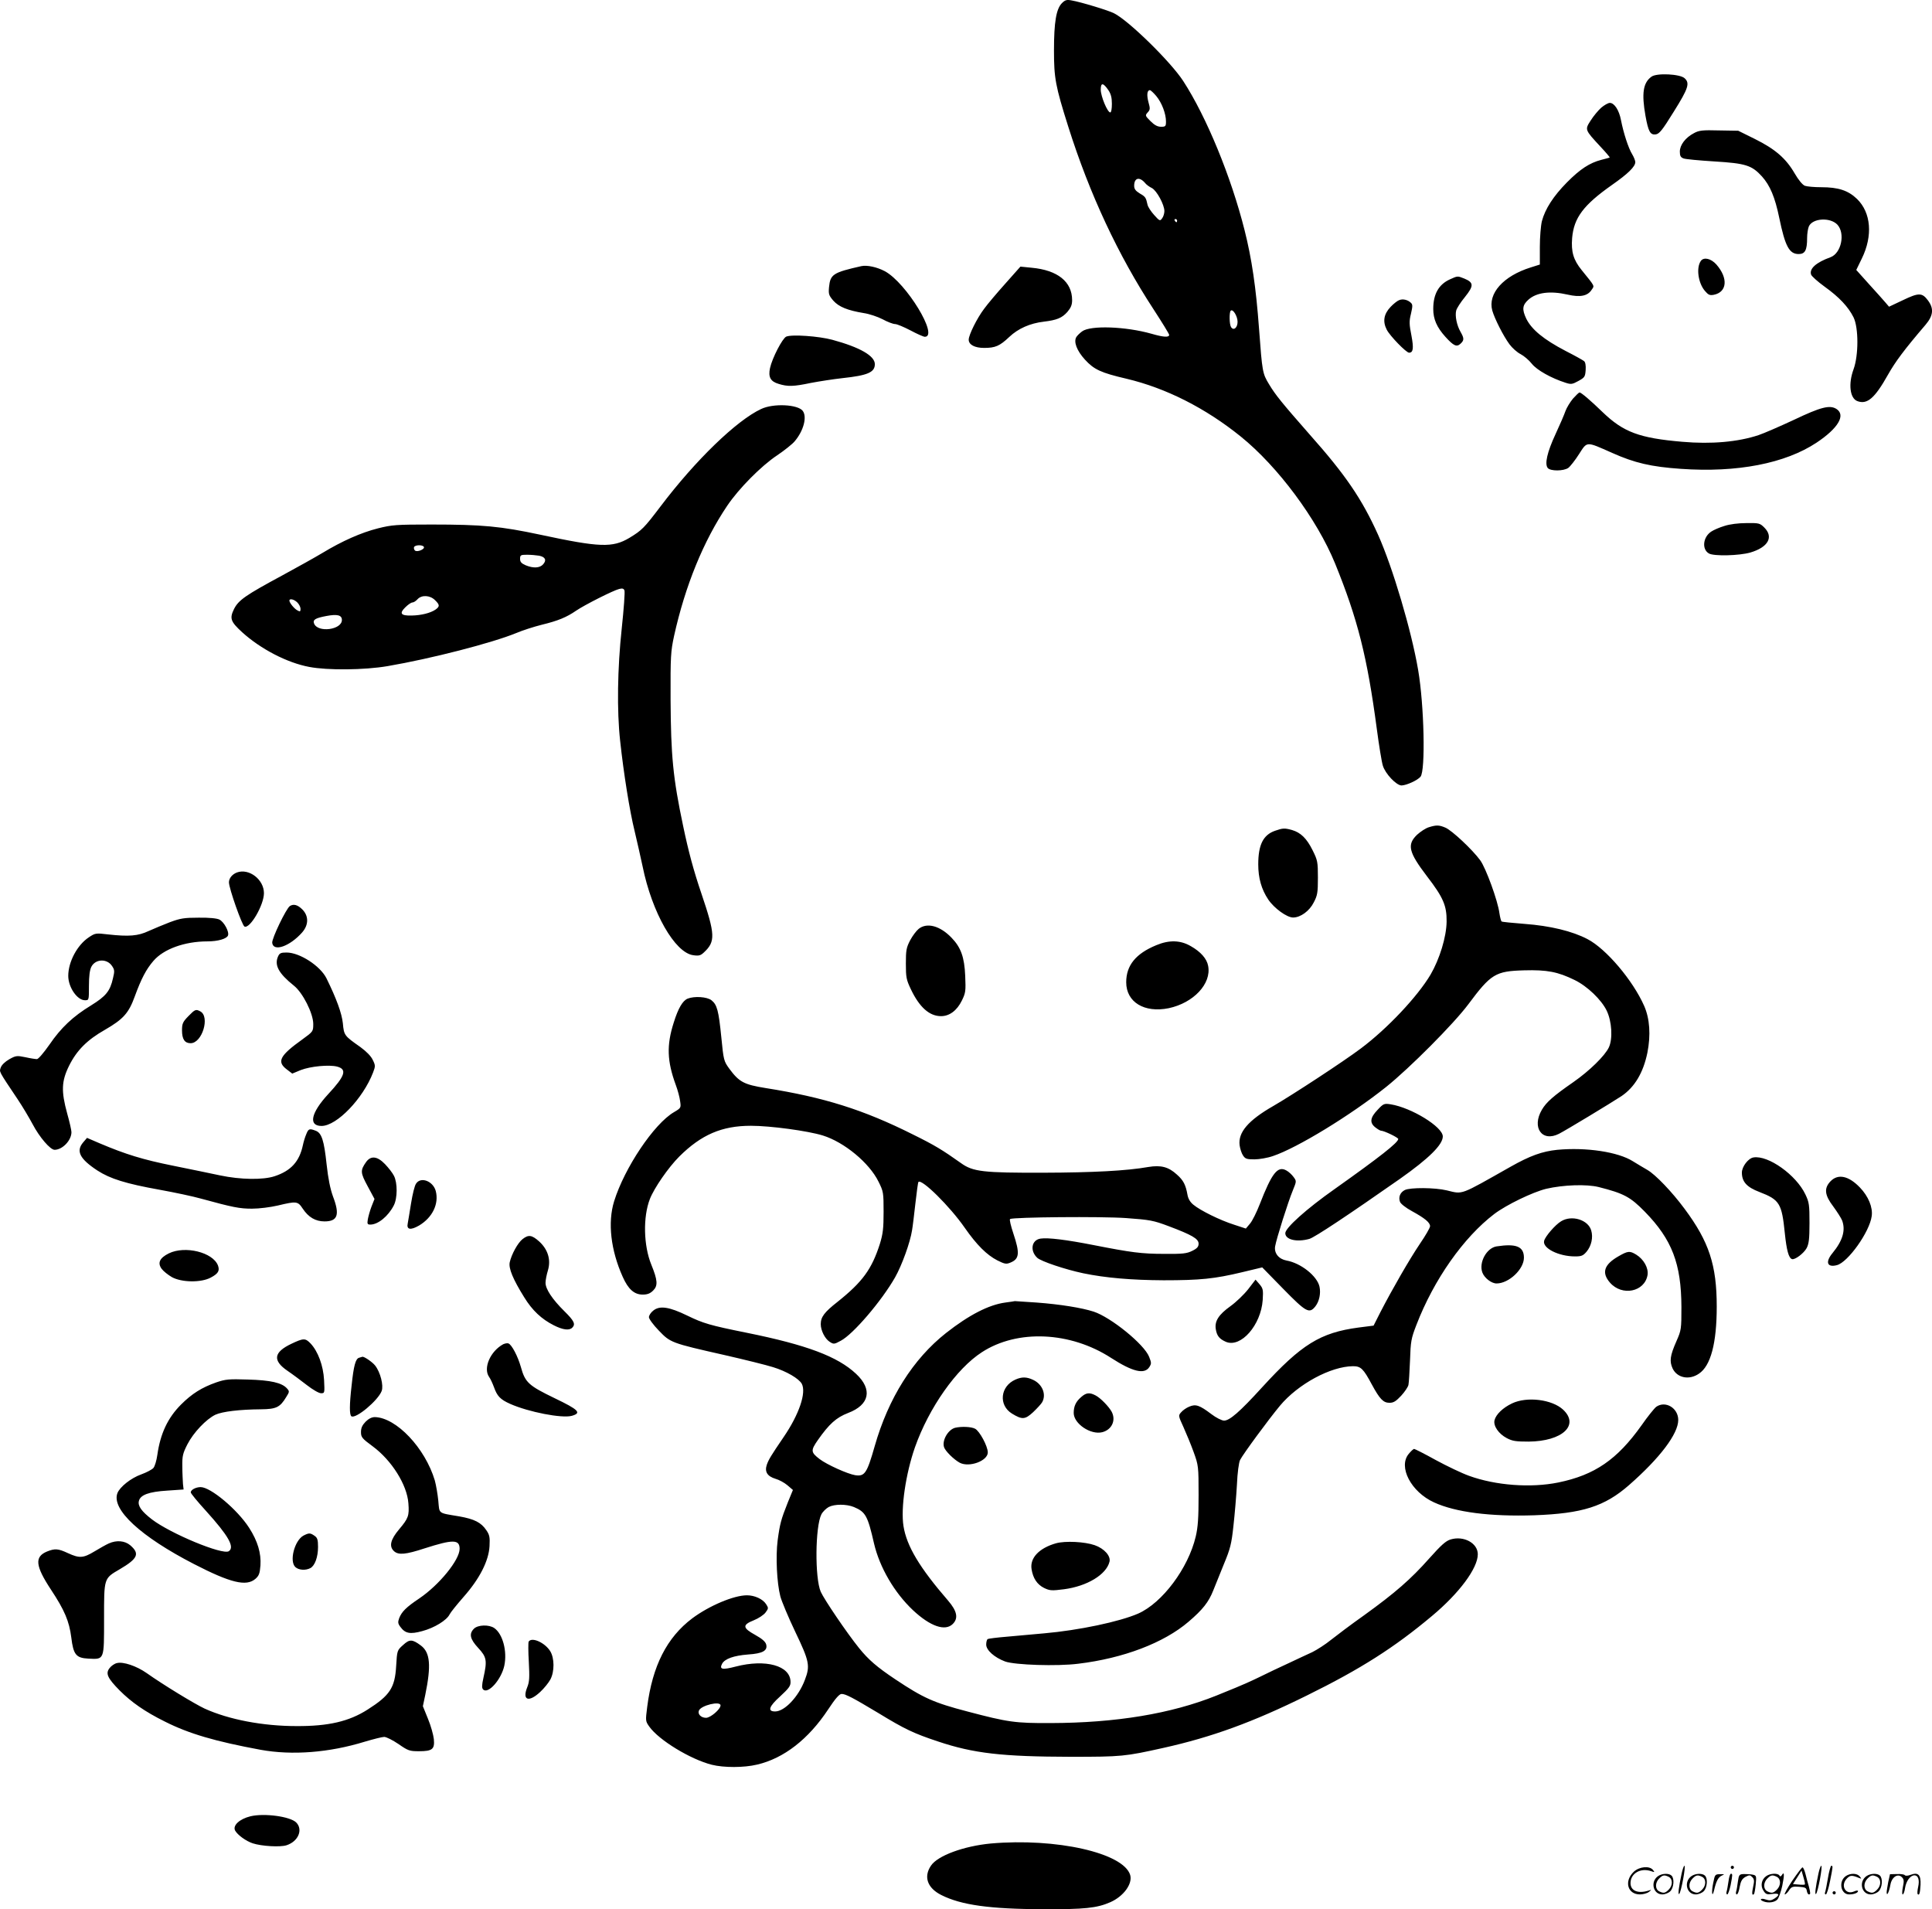 <?xml version="1.0" encoding="UTF-8"?>
<svg xmlns="http://www.w3.org/2000/svg" version="1.0" viewBox="0 0 1214.411 1200.01" preserveAspectRatio="xMidYMid meet">
  <g transform="translate(-0.093,1200.672) scale(0.1,-0.1)" fill="#000000" stroke="none">
    <path d="M6676 11987 c-36 -36 -50 -120 -50 -297 0 -174 9 -224 90 -480 134 -424 314 -808 535 -1146 54 -83 99 -156 99 -162 0 -17 -35 -15 -111 7 -162 46 -384 54 -436 15 -15 -11 -31 -27 -36 -35 -19 -30 2 -86 54 -143 57 -62 99 -82 262 -120 248 -59 495 -184 717 -363 233 -188 479 -519 593 -798 142 -349 202 -587 262 -1038 14 -106 31 -210 38 -232 15 -51 85 -125 118 -125 31 1 100 32 119 55 32 38 23 450 -15 671 -42 247 -160 645 -252 850 -101 224 -204 376 -430 630 -172 196 -215 248 -256 317 -40 66 -42 76 -62 347 -19 260 -46 442 -91 620 -84 334 -239 712 -386 938 -79 121 -341 378 -434 425 -34 18 -209 71 -267 81 -31 6 -41 3 -61 -17z m292 -547 c16 -24 22 -47 22 -86 0 -31 -4 -54 -10 -54 -18 0 -60 102 -60 143 0 46 15 45 48 -3z m301 -37 c35 -42 61 -111 61 -160 0 -30 -3 -33 -31 -33 -22 0 -41 10 -66 35 -34 34 -35 36 -18 55 16 17 16 25 5 64 -12 45 -9 76 9 76 5 0 23 -17 40 -37z m-69 -548 c7 -9 26 -23 41 -30 31 -16 79 -105 79 -145 0 -14 -6 -35 -14 -45 -13 -19 -16 -18 -50 20 -20 22 -39 51 -42 65 -10 46 -13 50 -49 71 -26 16 -35 28 -35 48 0 51 34 59 70 16z m200 -235 c0 -5 -2 -10 -4 -10 -3 0 -8 5 -11 10 -3 6 -1 10 4 10 6 0 11 -4 11 -10z m380 -636 c0 -37 -25 -58 -41 -33 -11 17 -12 93 -2 103 14 13 43 -35 43 -70z M10382 11525 c-53 -38 -63 -105 -38 -246 18 -100 30 -121 64 -117 23 3 41 25 114 143 92 147 102 179 68 210 -29 27 -175 34 -208 10z M10066 11330 c-19 -17 -49 -53 -66 -80 -38 -59 -38 -58 61 -165 34 -36 60 -67 58 -68 -2 -2 -26 -8 -53 -15 -73 -19 -133 -58 -216 -142 -85 -86 -137 -167 -157 -243 -7 -28 -13 -101 -13 -162 l0 -111 -57 -18 c-173 -54 -271 -164 -242 -271 15 -52 69 -159 108 -212 17 -23 48 -51 70 -62 21 -11 53 -38 71 -61 31 -39 121 -90 212 -119 34 -11 42 -10 80 11 40 22 43 27 46 69 2 29 -2 50 -10 56 -7 6 -59 35 -116 64 -138 72 -213 134 -247 202 -28 59 -25 86 13 120 51 46 137 57 247 32 78 -18 126 -9 151 31 18 26 22 18 -63 123 -52 64 -67 115 -60 202 11 127 71 207 250 333 103 72 147 116 147 144 0 9 -9 32 -20 50 -23 37 -54 132 -70 214 -12 63 -42 108 -70 108 -11 0 -35 -14 -54 -30z M10649 11170 c-54 -28 -89 -75 -89 -116 0 -27 5 -36 23 -43 12 -5 100 -13 195 -19 196 -12 234 -24 298 -94 51 -57 82 -130 109 -261 37 -179 63 -227 122 -227 40 0 53 24 53 100 0 27 5 60 11 74 24 52 134 58 179 11 51 -55 25 -180 -43 -205 -91 -33 -134 -72 -122 -109 3 -10 41 -44 85 -76 92 -66 149 -127 182 -193 32 -66 32 -238 0 -326 -34 -92 -23 -182 23 -200 62 -24 110 17 193 165 47 83 101 156 237 315 48 57 53 101 15 152 -37 50 -58 50 -158 2 l-87 -41 -24 28 c-13 15 -59 67 -103 115 l-79 88 35 72 c70 143 58 288 -30 374 -56 54 -118 74 -225 74 -43 0 -89 4 -103 9 -15 6 -40 36 -65 79 -54 93 -122 152 -249 215 l-105 52 -121 2 c-104 3 -126 0 -157 -17z M10693 10368 c-31 -41 -19 -138 24 -189 22 -26 31 -30 57 -25 83 17 91 104 16 190 -34 38 -78 48 -97 24z M5415 10334 c-177 -40 -195 -51 -203 -132 -4 -44 -1 -52 27 -85 35 -39 89 -61 191 -78 35 -5 88 -23 119 -39 31 -17 66 -30 78 -30 12 0 55 -18 97 -40 41 -22 82 -40 90 -40 90 0 -116 339 -251 412 -49 26 -112 40 -148 32z M6320 10224 c-52 -58 -112 -129 -133 -158 -45 -59 -97 -165 -97 -194 0 -32 38 -52 97 -52 70 0 98 12 158 69 56 53 131 86 217 96 82 10 114 23 148 61 22 26 30 44 30 74 0 116 -91 189 -255 204 l-70 7 -95 -107z M9115 10251 c-71 -32 -105 -93 -105 -186 0 -64 22 -115 77 -176 51 -56 70 -65 94 -43 24 22 24 34 0 76 -23 40 -35 99 -27 132 3 14 28 53 56 87 56 70 55 90 -5 115 -43 17 -41 17 -90 -5z M8795 10120 c-11 -4 -35 -23 -53 -42 -43 -45 -51 -92 -24 -144 20 -39 122 -144 140 -144 26 0 30 27 15 107 -14 71 -15 90 -3 138 11 48 11 58 -1 69 -20 19 -51 26 -74 16z M4943 9891 c-24 -11 -88 -134 -102 -198 -12 -56 3 -84 54 -99 57 -18 94 -17 203 6 53 10 143 24 198 30 158 17 204 36 204 88 0 52 -94 106 -267 153 -85 23 -255 35 -290 20z M9888 9501 c-18 -22 -39 -56 -47 -78 -7 -21 -35 -86 -62 -144 -53 -114 -70 -189 -49 -214 17 -20 99 -20 129 1 12 9 43 48 67 86 53 82 42 82 209 8 141 -63 244 -87 431 -100 354 -25 657 34 854 165 135 90 184 172 125 211 -42 27 -98 13 -270 -69 -88 -41 -187 -84 -220 -95 -129 -43 -297 -58 -479 -42 -271 23 -371 61 -501 186 -73 71 -135 124 -145 124 -5 0 -23 -18 -42 -39z M4785 9436 c-154 -72 -412 -321 -632 -612 -104 -137 -117 -150 -196 -198 -106 -63 -187 -60 -560 20 -249 53 -363 64 -683 64 -223 0 -249 -2 -337 -24 -107 -27 -226 -80 -350 -155 -45 -27 -158 -90 -252 -141 -230 -124 -275 -155 -303 -211 -29 -59 -22 -79 51 -146 116 -105 282 -192 422 -218 114 -22 346 -20 492 5 275 47 658 146 809 208 40 17 112 40 160 52 103 25 156 47 217 89 53 36 233 127 270 136 20 5 28 3 33 -9 4 -9 -4 -117 -17 -239 -27 -251 -31 -517 -10 -707 22 -204 60 -442 91 -567 16 -66 38 -166 50 -221 59 -291 203 -544 319 -559 35 -5 46 -2 67 18 73 68 71 112 -16 369 -50 147 -82 267 -115 425 -64 303 -77 441 -79 795 -1 274 1 302 22 400 70 316 185 597 334 818 72 107 213 250 314 317 46 31 96 71 110 88 56 66 79 153 51 191 -30 41 -185 49 -262 12z m-2120 -866 c9 -15 -43 -36 -56 -23 -6 6 -8 16 -5 22 9 14 53 14 61 1z m725 -56 c39 -8 48 -28 25 -54 -21 -24 -62 -26 -110 -6 -27 12 -35 21 -35 40 0 24 4 26 44 26 24 0 58 -3 76 -6z m-655 -279 c31 -30 31 -40 3 -60 -31 -21 -89 -36 -149 -37 -68 -2 -80 13 -41 51 17 17 37 31 45 31 8 0 22 9 32 20 26 29 79 26 110 -5z m-865 -15 c11 -11 20 -29 20 -40 0 -17 -3 -19 -19 -10 -20 10 -51 48 -51 62 0 15 30 8 50 -12z m280 -110 c0 -62 -152 -82 -175 -22 -9 24 9 34 77 47 69 13 98 6 98 -25z M10840 8701 c-30 -9 -67 -25 -82 -35 -53 -34 -61 -112 -15 -138 31 -18 190 -14 260 6 112 33 148 97 88 157 -28 28 -34 29 -113 28 -50 0 -105 -7 -138 -18z M8981 6807 c-19 -6 -51 -27 -73 -47 -64 -62 -53 -109 62 -260 103 -134 125 -185 124 -285 -1 -97 -44 -236 -101 -334 -82 -138 -271 -339 -438 -464 -109 -82 -430 -292 -551 -362 -157 -90 -222 -166 -211 -247 3 -21 12 -50 21 -63 14 -22 24 -25 72 -25 30 0 83 9 117 21 152 51 488 256 712 435 147 118 423 395 515 518 143 192 171 209 351 214 144 4 212 -9 318 -61 80 -39 168 -124 201 -192 33 -68 39 -177 14 -231 -25 -53 -122 -148 -224 -219 -124 -86 -169 -125 -197 -173 -66 -112 1 -206 108 -151 45 23 326 193 393 237 82 56 136 146 162 272 22 111 15 214 -20 294 -71 161 -239 359 -356 420 -95 50 -234 84 -397 96 -75 6 -139 12 -143 15 -4 2 -10 26 -14 52 -10 78 -85 284 -121 333 -49 67 -178 188 -219 205 -40 17 -57 17 -105 2z M8015 6785 c-74 -26 -105 -88 -105 -211 0 -86 20 -157 63 -221 37 -55 117 -113 156 -113 47 0 103 41 130 95 23 44 26 61 26 155 0 99 -2 110 -33 172 -37 75 -75 112 -130 128 -47 13 -58 12 -107 -5z M1490 6523 c-29 -11 -50 -36 -50 -62 0 -37 83 -273 98 -278 35 -14 122 136 122 210 0 86 -94 158 -170 130z M1823 6312 c-23 -15 -114 -204 -111 -231 7 -59 111 -22 188 65 42 48 42 104 1 145 -29 29 -55 36 -78 21z M1070 6211 c-41 -16 -102 -41 -135 -56 -66 -31 -123 -36 -257 -21 -74 9 -79 8 -118 -18 -73 -48 -130 -154 -130 -243 0 -71 56 -153 105 -153 25 0 25 0 25 90 0 62 5 100 15 120 26 51 100 53 131 4 15 -22 16 -32 5 -76 -18 -81 -45 -113 -137 -170 -115 -70 -190 -141 -263 -248 -36 -51 -69 -90 -78 -90 -9 0 -42 5 -73 12 -53 11 -60 10 -101 -13 -26 -15 -47 -35 -53 -51 -10 -29 -17 -17 105 -199 31 -46 73 -117 95 -158 43 -82 111 -161 138 -161 49 0 106 59 106 111 0 12 -12 65 -27 118 -38 139 -36 202 12 299 48 97 114 163 225 226 116 67 150 105 188 210 41 112 72 171 117 223 64 75 197 123 340 123 65 0 121 16 129 37 9 23 -25 86 -54 100 -15 8 -66 13 -130 12 -91 0 -115 -4 -180 -28z M5776 6169 c-15 -12 -39 -44 -54 -72 -24 -46 -27 -63 -27 -147 0 -86 3 -101 31 -160 54 -114 117 -170 190 -170 53 0 100 35 131 98 24 49 25 60 21 155 -5 118 -27 179 -86 240 -72 75 -154 97 -206 56z M7269 6066 c-129 -53 -189 -127 -189 -233 0 -125 114 -194 267 -163 156 33 270 154 248 266 -8 45 -47 89 -109 124 -65 38 -136 40 -217 6z M1749 5996 c-25 -55 3 -107 99 -184 56 -44 122 -175 122 -241 0 -47 -1 -48 -67 -96 -144 -103 -164 -141 -99 -190 l34 -26 53 22 c62 24 178 35 229 22 64 -17 51 -58 -56 -173 -109 -118 -126 -200 -42 -200 96 0 261 172 324 336 15 39 15 45 -2 79 -11 24 -40 53 -78 81 -101 71 -103 73 -110 150 -7 63 -40 154 -103 282 -39 78 -168 162 -251 162 -35 0 -44 -4 -53 -24z M4323 5730 c-31 -13 -59 -60 -87 -150 -46 -143 -42 -243 13 -393 12 -32 24 -77 27 -101 6 -42 6 -43 -38 -69 -126 -73 -312 -351 -377 -561 -41 -133 -21 -307 54 -474 35 -79 73 -112 126 -112 30 0 47 7 66 26 30 30 28 64 -12 162 -49 120 -53 300 -9 413 27 69 116 198 185 267 138 137 267 193 450 193 123 0 358 -32 452 -61 135 -42 292 -172 350 -290 31 -62 32 -69 32 -190 0 -103 -4 -138 -23 -200 -51 -160 -109 -240 -267 -366 -83 -65 -105 -95 -105 -140 0 -39 26 -91 55 -110 26 -17 29 -17 71 6 77 40 256 249 341 398 43 76 95 219 107 297 4 22 13 98 21 169 8 70 16 131 19 134 21 21 198 -154 291 -288 76 -109 139 -171 205 -205 46 -23 56 -25 82 -14 57 23 60 59 19 182 -16 48 -26 89 -21 92 20 12 574 17 729 6 152 -11 172 -15 268 -51 146 -55 188 -79 188 -110 0 -19 -9 -30 -40 -45 -34 -17 -59 -20 -175 -19 -144 0 -209 9 -444 55 -173 34 -288 48 -334 41 -57 -8 -69 -76 -21 -121 24 -22 175 -73 289 -97 140 -29 304 -43 505 -44 230 0 320 9 495 51 l125 30 133 -136 c143 -146 163 -157 201 -109 25 32 35 82 26 124 -15 67 -117 148 -207 164 -49 9 -79 46 -72 89 8 48 83 284 111 351 24 59 24 59 5 85 -10 14 -30 33 -45 41 -55 31 -91 -15 -168 -213 -19 -49 -46 -103 -60 -120 l-27 -32 -73 24 c-89 28 -214 90 -257 126 -21 17 -33 39 -37 63 -11 61 -25 90 -66 126 -53 49 -101 61 -180 48 -136 -24 -347 -35 -659 -36 -378 -1 -443 6 -518 60 -117 83 -166 113 -302 180 -313 157 -561 234 -926 292 -137 22 -167 38 -229 122 -34 47 -36 53 -50 197 -17 170 -27 205 -62 233 -28 22 -108 27 -150 10z M1185 5620 c-35 -36 -40 -47 -40 -89 0 -56 17 -81 54 -81 73 0 123 167 61 200 -28 15 -33 13 -75 -30z M8660 5031 c-47 -49 -51 -81 -14 -110 15 -12 31 -21 36 -21 19 0 108 -43 108 -52 0 -22 -114 -112 -399 -314 -179 -126 -311 -245 -311 -278 0 -41 72 -58 151 -36 33 9 246 151 569 377 183 129 270 215 270 267 0 60 -197 181 -328 202 -40 6 -45 5 -82 -35z M1926 4878 c-8 -18 -17 -49 -21 -68 -22 -104 -75 -162 -178 -196 -72 -24 -214 -22 -342 5 -55 12 -188 39 -296 61 -189 38 -297 71 -462 141 l-79 34 -24 -28 c-47 -55 -22 -104 89 -177 80 -52 179 -83 391 -121 94 -17 212 -42 261 -56 201 -55 242 -63 320 -63 45 0 116 9 163 20 117 28 125 27 156 -20 36 -54 80 -80 137 -80 83 0 97 42 53 157 -17 47 -30 110 -40 201 -16 151 -31 198 -69 212 -39 15 -45 13 -59 -22z M9790 4780 c-96 -10 -171 -37 -295 -107 -322 -182 -296 -173 -400 -148 -74 18 -231 19 -264 2 -29 -15 -41 -44 -30 -74 4 -12 37 -38 76 -59 80 -44 113 -71 113 -94 0 -10 -29 -60 -64 -111 -66 -98 -172 -282 -248 -429 l-43 -85 -94 -12 c-241 -32 -360 -106 -606 -375 -143 -157 -205 -210 -240 -210 -14 0 -50 18 -80 41 -74 56 -98 64 -138 47 -18 -7 -41 -23 -51 -35 -19 -21 -19 -22 14 -94 18 -40 47 -110 64 -157 30 -83 31 -89 31 -270 0 -143 -4 -202 -18 -261 -47 -199 -210 -417 -362 -484 -117 -51 -373 -105 -590 -124 -66 -6 -171 -15 -233 -21 -62 -5 -117 -12 -123 -15 -5 -4 -9 -19 -9 -35 0 -35 52 -81 119 -106 61 -22 327 -31 460 -14 283 34 538 131 693 264 89 76 126 123 155 196 12 30 42 105 67 166 40 96 48 127 60 240 8 71 18 188 22 259 3 74 12 141 20 156 19 37 177 252 250 340 114 137 320 248 460 249 49 0 65 -16 118 -115 50 -92 72 -115 111 -115 26 0 41 10 73 44 23 25 43 55 46 68 3 13 7 82 10 154 4 120 7 138 40 223 110 286 297 551 490 698 77 58 241 137 326 158 108 25 254 30 330 11 158 -40 199 -62 290 -155 171 -175 229 -327 230 -599 0 -139 -1 -146 -31 -214 -41 -93 -45 -127 -24 -173 29 -59 104 -74 165 -32 74 49 112 191 112 422 0 260 -48 407 -202 614 -79 107 -183 215 -233 244 -23 13 -64 38 -92 55 -93 59 -294 89 -475 72z M11023 4732 c-33 -5 -73 -58 -73 -95 0 -58 31 -92 110 -122 127 -49 141 -71 160 -260 11 -106 24 -155 45 -162 18 -6 74 36 92 69 14 27 18 57 18 158 0 114 -2 130 -26 180 -58 122 -233 247 -326 232z M2302 4703 c-37 -53 -36 -67 10 -152 l43 -80 -19 -48 c-10 -26 -20 -63 -23 -80 -5 -29 -2 -33 16 -33 48 0 112 52 147 120 24 46 24 143 1 187 -9 18 -34 50 -56 73 -48 50 -89 55 -119 13z M11507 4582 c-42 -44 -37 -87 18 -159 24 -33 49 -72 55 -87 23 -62 4 -127 -61 -206 -46 -56 -33 -91 28 -75 69 17 206 209 219 308 8 55 -21 125 -74 180 -71 74 -138 88 -185 39z M2616 4567 c-9 -12 -22 -67 -31 -122 -9 -55 -18 -112 -21 -127 -9 -40 17 -45 71 -14 84 50 126 136 105 217 -17 63 -95 92 -124 46z M9814 4331 c-37 -22 -100 -95 -107 -123 -12 -46 91 -98 194 -98 40 0 51 4 73 30 30 36 42 89 29 133 -19 67 -122 99 -189 58z M3286 4219 c-30 -23 -70 -96 -81 -146 -8 -38 20 -106 91 -220 51 -83 109 -137 186 -176 57 -29 97 -34 116 -15 22 22 12 43 -49 103 -77 76 -119 140 -119 179 0 17 7 52 15 78 20 67 0 132 -55 182 -46 41 -67 44 -104 15z M9408 4173 c-63 -10 -113 -102 -89 -165 13 -34 57 -68 89 -68 77 0 172 89 172 162 0 70 -48 90 -172 71z M1062 4129 c-58 -29 -72 -60 -45 -97 11 -15 40 -38 64 -52 61 -34 184 -36 245 -3 47 25 57 43 45 76 -32 83 -207 126 -309 76z M10173 4110 c-90 -52 -106 -103 -52 -165 76 -87 218 -58 236 48 7 44 -24 99 -71 128 -41 25 -52 24 -113 -11z M7846 3903 c-26 -33 -76 -81 -111 -106 -74 -53 -100 -94 -92 -144 7 -43 23 -62 64 -80 94 -39 220 105 231 263 4 64 2 73 -20 99 l-25 29 -47 -61z M6320 3820 c-104 -14 -228 -78 -372 -191 -208 -164 -363 -410 -449 -712 -49 -172 -63 -191 -123 -182 -48 8 -177 66 -223 101 -56 43 -57 54 -11 120 71 101 115 141 190 170 135 51 155 148 50 246 -116 109 -311 182 -687 258 -233 47 -273 59 -374 108 -113 55 -173 64 -213 32 -16 -12 -28 -31 -28 -42 0 -11 28 -49 62 -84 73 -76 76 -78 413 -154 127 -29 264 -63 305 -76 85 -26 163 -72 181 -105 29 -56 -17 -192 -114 -334 -81 -119 -94 -141 -106 -174 -15 -45 3 -73 55 -89 22 -6 55 -24 74 -40 l35 -30 -32 -78 c-43 -108 -50 -135 -64 -239 -13 -102 -5 -267 17 -352 8 -30 50 -131 94 -223 89 -186 94 -213 60 -302 -40 -106 -127 -198 -187 -198 -49 0 -39 31 31 94 55 51 67 66 66 92 -1 102 -156 145 -345 96 -84 -22 -104 -18 -85 18 17 31 73 51 163 58 92 6 124 24 114 63 -5 18 -26 36 -69 60 -80 44 -82 63 -9 92 30 12 63 34 74 49 19 26 19 28 3 53 -21 32 -72 55 -120 55 -83 0 -238 -66 -344 -145 -159 -120 -250 -298 -283 -557 -11 -87 -11 -89 13 -123 60 -85 259 -206 393 -240 76 -19 202 -19 285 1 168 39 323 160 446 346 46 70 71 98 85 98 26 0 69 -23 231 -120 167 -102 223 -128 373 -178 226 -76 406 -96 835 -97 323 0 341 2 584 56 305 68 561 161 901 329 339 167 551 302 788 501 170 142 287 299 287 387 0 70 -88 118 -171 93 -30 -9 -59 -35 -134 -119 -116 -131 -215 -217 -409 -357 -82 -58 -176 -129 -210 -156 -33 -27 -86 -61 -116 -76 -30 -14 -98 -45 -150 -70 -52 -24 -135 -63 -185 -88 -49 -24 -115 -53 -145 -65 -30 -12 -86 -35 -125 -51 -282 -113 -629 -171 -1040 -172 -222 -1 -267 5 -524 73 -211 55 -277 85 -451 201 -117 78 -170 124 -229 197 -76 94 -219 305 -241 354 -38 87 -35 410 4 487 9 17 30 37 46 46 37 19 111 19 158 0 74 -31 87 -55 127 -230 35 -149 127 -308 245 -419 108 -101 202 -134 250 -86 36 36 27 81 -30 147 -179 207 -260 342 -280 468 -18 112 14 329 72 495 88 249 261 495 421 598 223 145 556 130 812 -36 135 -87 209 -105 240 -58 14 22 14 27 -1 65 -31 79 -241 249 -349 284 -74 24 -210 46 -358 57 -73 5 -134 9 -137 9 -3 -1 -30 -5 -60 -9z m-1790 -2532 c0 -24 -63 -78 -91 -78 -31 0 -54 23 -45 45 12 33 136 63 136 33z M1833 3561 c-112 -53 -120 -105 -25 -170 31 -21 86 -62 122 -90 36 -28 75 -51 89 -51 23 0 23 1 19 83 -5 91 -38 180 -85 230 -33 34 -44 34 -120 -2z M3164 3558 c-81 -44 -127 -150 -89 -205 9 -12 22 -41 31 -65 20 -56 39 -77 102 -105 115 -51 325 -92 387 -75 64 18 44 38 -108 111 -163 79 -185 98 -212 196 -19 67 -57 140 -78 148 -7 3 -22 0 -33 -5z M2258 3473 c-22 -6 -34 -50 -47 -175 -14 -121 -14 -185 -1 -193 28 -17 167 99 190 159 13 35 -8 118 -41 160 -17 22 -71 59 -81 55 -2 -1 -11 -3 -20 -6z M6384 3336 c-96 -42 -108 -161 -22 -214 64 -39 82 -38 133 9 25 24 51 52 57 63 27 49 1 113 -57 140 -40 19 -70 20 -111 2z M1360 3318 c-91 -32 -153 -71 -221 -139 -83 -83 -130 -182 -149 -316 -5 -36 -16 -73 -25 -83 -9 -10 -43 -28 -76 -40 -65 -23 -135 -79 -150 -118 -39 -102 146 -273 482 -446 229 -118 328 -142 385 -93 23 20 28 34 32 85 5 76 -17 152 -71 236 -74 115 -242 256 -305 256 -30 0 -62 -17 -62 -33 0 -7 43 -59 96 -117 140 -155 182 -227 143 -253 -39 -25 -365 110 -483 200 -66 51 -90 85 -82 116 9 38 63 58 179 65 l102 7 -4 35 c-1 19 -4 69 -4 110 -1 66 3 82 32 139 38 74 118 158 176 186 44 20 152 33 286 34 96 1 120 12 159 77 21 33 21 36 5 54 -32 36 -103 52 -245 56 -122 4 -141 2 -200 -18z M6798 3227 c-34 -29 -48 -58 -48 -101 0 -67 106 -139 179 -121 60 15 88 74 60 128 -17 32 -70 87 -101 103 -38 20 -59 18 -90 -9z M9505 3186 c-57 -27 -101 -69 -110 -106 -8 -36 26 -85 77 -112 36 -19 58 -22 138 -22 211 2 321 103 216 201 -69 64 -227 84 -321 39z M10412 3165 c-12 -9 -54 -61 -93 -117 -153 -215 -294 -312 -523 -359 -172 -35 -393 -19 -561 42 -45 16 -139 61 -209 99 -70 39 -132 70 -136 70 -5 0 -20 -14 -34 -31 -68 -81 14 -239 159 -305 135 -62 353 -90 630 -81 302 11 442 55 596 190 194 170 309 322 309 409 0 75 -80 123 -138 83z M2299 3071 c-21 -22 -29 -39 -29 -65 0 -32 6 -40 74 -90 119 -88 216 -242 224 -358 6 -78 0 -94 -58 -163 -55 -65 -65 -108 -32 -138 28 -25 73 -21 192 18 178 57 220 57 220 -3 0 -69 -127 -226 -254 -312 -82 -55 -110 -83 -126 -124 -9 -25 -8 -34 8 -55 30 -41 61 -47 137 -26 76 20 154 68 172 105 7 14 47 63 88 110 100 113 158 226 163 319 3 56 0 71 -20 100 -33 49 -75 70 -170 87 -137 23 -124 14 -132 98 -4 41 -14 99 -22 128 -61 204 -242 395 -377 398 -19 0 -39 -10 -58 -29z M6005 3033 c-44 -11 -84 -79 -70 -122 8 -25 62 -78 99 -98 60 -31 176 12 176 65 0 39 -52 135 -80 149 -25 13 -86 15 -125 6z M1908 2355 c-56 -31 -90 -162 -50 -198 21 -19 64 -22 94 -6 28 15 48 69 48 133 0 45 -4 58 -22 70 -27 19 -35 19 -70 1z M685 2306 c-16 -7 -57 -30 -90 -50 -71 -43 -95 -44 -167 -11 -62 29 -82 30 -132 10 -79 -33 -73 -90 25 -239 86 -130 115 -199 128 -301 13 -108 30 -129 107 -133 102 -5 99 -11 99 250 0 259 -2 253 99 312 114 67 127 98 65 151 -34 28 -85 33 -134 11z M6639 2307 c-106 -30 -165 -92 -154 -162 9 -58 35 -97 79 -119 36 -17 47 -18 125 -8 145 19 266 92 286 173 9 36 -33 83 -93 104 -63 22 -185 28 -243 12z M2980 1770 c-32 -32 -25 -65 27 -121 53 -57 57 -79 33 -186 -11 -49 -11 -66 -2 -75 31 -31 114 62 133 150 19 91 -10 199 -63 236 -33 23 -103 21 -128 -4z M2534 1667 c-37 -33 -37 -34 -43 -133 -8 -135 -39 -183 -179 -272 -117 -75 -247 -105 -447 -104 -213 0 -426 41 -578 110 -62 29 -258 148 -364 223 -64 45 -148 73 -187 63 -15 -3 -35 -17 -46 -31 -27 -34 -14 -63 63 -141 74 -74 158 -133 285 -196 151 -76 315 -124 601 -177 199 -36 431 -18 655 51 54 16 109 30 122 30 13 0 53 -20 90 -45 60 -42 70 -45 128 -45 85 0 100 13 94 76 -3 27 -19 85 -37 128 l-32 79 15 71 c38 185 31 266 -27 310 -55 41 -72 41 -113 3z M3324 1689 c-3 -6 -3 -64 1 -128 5 -98 4 -124 -10 -159 -33 -82 9 -97 81 -30 25 23 54 59 65 80 26 50 25 133 -1 176 -33 54 -116 92 -136 61z M1575 591 c-69 -17 -113 -58 -96 -90 15 -27 68 -66 111 -80 55 -18 172 -25 212 -12 74 24 105 98 61 143 -38 38 -201 60 -288 39z M6229 420 c-169 -16 -334 -76 -376 -139 -48 -70 -23 -141 65 -185 125 -63 305 -88 642 -89 257 -1 336 7 420 44 84 37 141 116 125 171 -42 139 -465 234 -876 198z M10571 230 c-18 -85 -24 -135 -15 -127 12 11 43 177 33 177 -4 0 -12 -22 -18 -50z M10880 270 c0 -5 5 -10 10 -10 6 0 10 5 10 10 0 6 -4 10 -10 10 -5 0 -10 -4 -10 -10z M11431 230 c-18 -85 -24 -135 -15 -127 12 11 43 177 33 177 -4 0 -12 -22 -18 -50z M11491 203 c-7 -42 -15 -82 -18 -90 -3 -7 -1 -13 5 -13 5 0 17 37 26 83 19 95 19 97 8 97 -4 0 -14 -34 -21 -77z M10271 243 c-63 -59 -40 -143 38 -143 20 0 46 7 57 16 18 14 18 15 -6 7 -64 -19 -110 0 -110 48 0 61 63 98 130 75 22 -8 23 -7 11 8 -22 27 -85 21 -120 -11z M11266 185 c-31 -47 -52 -85 -46 -85 5 0 17 11 26 25 15 23 23 26 63 23 39 -3 46 -6 49 -25 2 -13 8 -23 13 -23 11 0 11 6 0 50 -6 19 -15 54 -21 78 -6 23 -14 42 -19 42 -4 0 -33 -38 -65 -85z m80 -22 c-2 -3 -20 -3 -40 -1 l-35 3 27 42 27 43 12 -42 c7 -23 11 -43 9 -45z M10423 215 c-50 -35 -31 -115 27 -115 17 0 39 9 50 20 22 22 27 79 8 98 -16 16 -59 15 -85 -3z m68 -5 c25 -14 25 -54 -1 -80 -23 -23 -33 -24 -61 -10 -25 14 -25 54 1 80 23 23 33 24 61 10z M10633 215 c-50 -35 -31 -115 27 -115 17 0 39 9 50 20 22 22 27 79 8 98 -16 16 -59 15 -85 -3z m68 -5 c25 -14 25 -54 -1 -80 -23 -23 -33 -24 -61 -10 -25 14 -25 54 1 80 23 23 33 24 61 10z M10770 173 c-12 -56 -8 -100 5 -48 13 57 26 83 48 93 20 9 19 10 -10 9 -31 0 -33 -2 -43 -54z M10866 183 c-4 -27 -9 -56 -12 -65 -3 -10 -1 -18 4 -18 5 0 14 26 21 57 13 68 13 73 2 73 -5 0 -12 -21 -15 -47z M10925 181 c-3 -25 -8 -54 -11 -63 -3 -10 -1 -18 4 -18 6 0 14 21 18 47 7 36 15 51 36 63 25 13 29 13 43 -1 13 -13 14 -24 6 -60 -9 -41 -8 -59 5 -47 3 3 8 31 11 61 5 53 4 56 -18 61 -13 3 -38 4 -56 4 -29 -1 -32 -4 -38 -47z M11103 215 c-30 -21 -38 -62 -17 -92 14 -22 21 -25 55 -20 45 6 50 -5 14 -29 -20 -13 -31 -14 -55 -6 -30 11 -44 -1 -14 -12 30 -12 71 -6 87 12 9 10 23 49 31 87 14 68 13 93 -3 66 -6 -9 -11 -10 -15 -2 -10 16 -58 14 -83 -4z m68 -5 c25 -14 25 -54 -1 -80 -23 -23 -33 -24 -61 -10 -25 14 -25 54 1 80 23 23 33 24 61 10z M11603 215 c-47 -33 -32 -115 21 -115 31 0 56 10 56 21 0 5 -11 4 -24 -2 -55 -25 -89 38 -45 82 20 20 31 21 74 3 18 -7 18 -6 6 9 -17 21 -59 22 -88 2z M11733 215 c-50 -35 -31 -115 27 -115 17 0 39 9 50 20 22 22 27 79 8 98 -16 16 -59 15 -85 -3z m68 -5 c25 -14 25 -54 -1 -80 -23 -23 -33 -24 -61 -10 -25 14 -25 54 1 80 23 23 33 24 61 10z M11870 178 c-5 -27 -10 -57 -10 -66 1 -27 16 5 24 51 9 47 47 71 72 45 13 -13 14 -24 6 -62 -5 -25 -6 -46 -1 -46 5 0 12 19 15 42 7 43 33 78 59 78 23 0 33 -29 23 -73 -5 -22 -6 -42 -3 -45 10 -11 15 6 18 58 3 64 -15 81 -63 63 -18 -7 -32 -7 -36 -2 -3 5 -25 8 -49 7 l-44 -1 -11 -49z M11520 110 c0 -5 5 -10 10 -10 6 0 10 5 10 10 0 6 -4 10 -10 10 -5 0 -10 -4 -10 -10z"></path>
  </g>
</svg>
